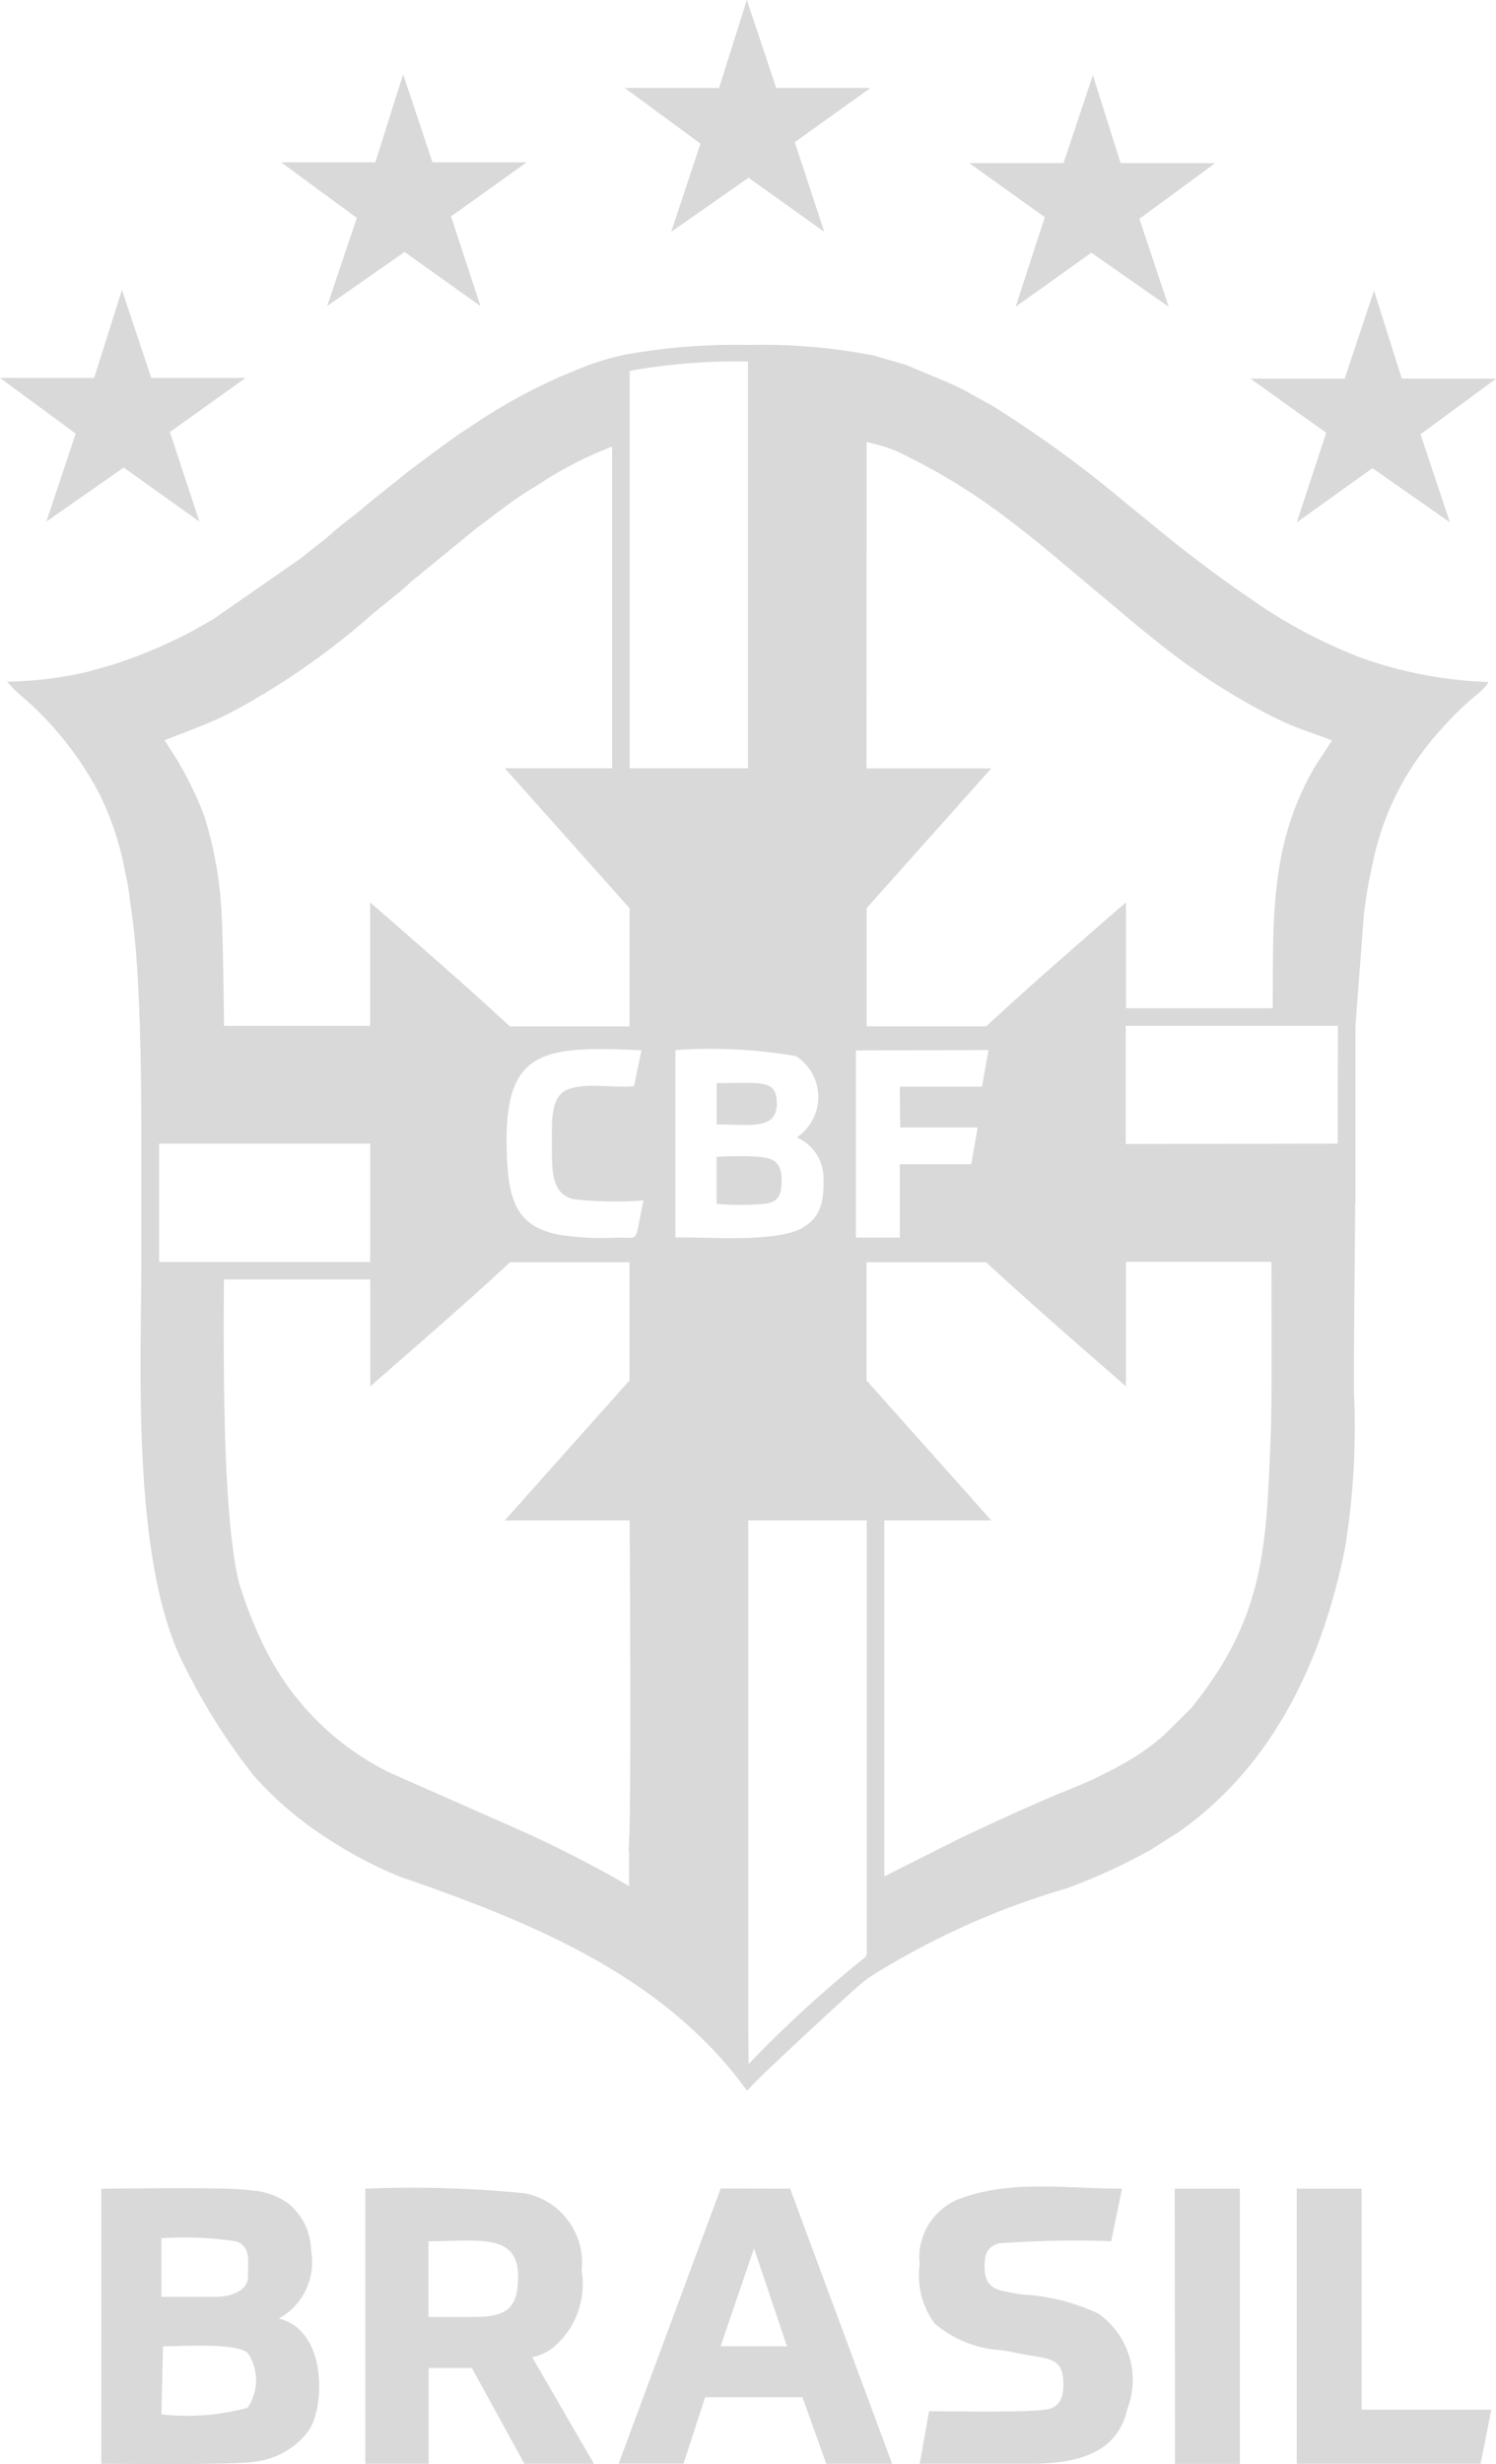 <svg xmlns="http://www.w3.org/2000/svg" width="42.526" height="70" viewBox="0 0 42.526 70">
  <path id="Caminho_25959" data-name="Caminho 25959" d="M10.143,6.191,7.992,4.611H10.67l.79-2.5.834,2.5h2.678L12.822,6.147l.834,2.547L11.5,7.157l-2.2,1.537ZM38.706,62.176H36.862v7.816h5.225l.307-1.537H38.706ZM1.317,14.819l2.2-1.537,2.152,1.537L4.83,12.273l2.152-1.537H4.3l-.834-2.5-.79,2.5H0l2.152,1.581ZM19.079,6.586l2.2-1.537,2.152,1.537L22.592,4.04,24.743,2.5H22.065L21.23,0l-.79,2.5H17.761l2.152,1.581Zm17.783,8.255L39.014,13.3l2.2,1.537-.834-2.5,2.152-1.581H39.848l-.79-2.5-.834,2.5H35.545L37.7,12.295ZM28.871,8.716l2.152-1.537,2.2,1.537-.834-2.5,2.152-1.581H31.856l-.79-2.5-.834,2.5H27.553L29.7,6.169ZM15.127,66.962l1.756,3.03H14.907L13.414,67.27H12.185v2.722h-1.8V62.176a32.282,32.282,0,0,1,4.525.13,2.008,2.008,0,0,1,1.623,2.2,2.347,2.347,0,0,1-.827,2.2,1.43,1.43,0,0,1-.578.257m-.4-2.283c0-1.252-1.105-1.01-2.547-1.01v2.151h1.273c.919,0,1.273-.215,1.273-1.142m16.481,1.039a5.8,5.8,0,0,0-2.185-.537c-.6-.122-1.036-.085-1.036-.809,0-.343.091-.551.411-.643a29.546,29.546,0,0,1,3.19-.06l.307-1.493c-1.635,0-3.122-.259-4.595.279a1.785,1.785,0,0,0-1.157,1.872,2.3,2.3,0,0,0,.427,1.681,3.216,3.216,0,0,0,1.92.759c.275.044.509.1.739.139.657.114,1,.106,1,.846,0,.4-.14.626-.45.691-.463.1-2.8.055-3.37.055l-.264,1.493h3.118c1.335,0,2.5-.275,2.785-1.562a2.3,2.3,0,0,0-.838-2.712m-9.6-32.851a9.159,9.159,0,0,0-1.241,0L20.369,34.2a8.548,8.548,0,0,0,1.215.012c.471-.028.635-.159.635-.661,0-.463-.152-.643-.6-.68m.461-1.515c.009-.406-.146-.551-.535-.581-.363-.028-.8,0-1.171-.007l0,1.176c.932-.008,1.693.179,1.71-.588m11.317,38.64h1.844V62.176H33.393ZM8.8,69.019a2.233,2.233,0,0,1-1.547.912c-.558.1-3.685.061-4.374.061V62.176c.811,0,3.652-.053,4.253.05A1.973,1.973,0,0,1,8.2,62.6a1.766,1.766,0,0,1,.644,1.332,1.842,1.842,0,0,1-.755,1.835l-.167.1c1.379.321,1.309,2.486.871,3.155M4.589,65.25l1.538,0c.4,0,.921-.153.921-.572,0-.482.084-.825-.313-1a9.617,9.617,0,0,0-2.146-.093Zm2.449,1.59c-.364-.292-1.792-.185-2.405-.185l-.044,1.932A6.5,6.5,0,0,0,7.037,68.4a1.381,1.381,0,0,0,0-1.561M22.46,62.176l2.9,7.816H23.489L22.811,68.1H20.045l-.615,1.888H17.586l2.9-7.816Zm-.088,4.479-.938-2.783-.95,2.783ZM33.444,52.083l-.723.462c-.162.09-.23.127-.4.213a16.413,16.413,0,0,1-2.009.89A22.075,22.075,0,0,0,24.825,56.1a2.863,2.863,0,0,0-.364.267c-.6.525-2.488,2.279-2.976,2.767,0,0-.244.253-.244.259a.244.244,0,0,0-.038-.046c-2.366-3.233-6.112-4.749-9.819-6.028a12.213,12.213,0,0,1-2.074-1.088,10.145,10.145,0,0,1-2.088-1.776,17.756,17.756,0,0,1-1.973-3.12C3.775,44.52,4,39.111,4.016,36.193V31.759c-.007-1.752-.046-3.883-.218-5.414-.035-.31-.09-.642-.124-.93-.044-.373-.106-.548-.165-.889a8.383,8.383,0,0,0-.691-1.988A9.519,9.519,0,0,0,.736,19.88,3.97,3.97,0,0,1,.2,19.364a10.66,10.66,0,0,0,2.272-.275l.652-.182a13.708,13.708,0,0,0,2.381-1c.2-.116.359-.2.56-.319L8.55,15.861c.316-.259.619-.474.923-.745s.631-.493.945-.768c.153-.134.3-.24.463-.372s.3-.242.464-.371c.088-.07.152-.127.244-.2l.729-.545c.171-.119.312-.232.482-.352s.3-.213.5-.337A15.949,15.949,0,0,1,16,10.669l.59-.244a8.089,8.089,0,0,1,1.3-.376v.006A17.439,17.439,0,0,1,21.266,9.8v0a16.589,16.589,0,0,1,3.574.3l.748.218a2.175,2.175,0,0,1,.356.127c.449.2,1.179.464,1.636.736l.623.343a33.351,33.351,0,0,1,3.86,2.815c.19.153.349.283.535.431a38.431,38.431,0,0,0,3.443,2.573,14.583,14.583,0,0,0,2.684,1.356,11.993,11.993,0,0,0,3.583.676c-.031.117-.312.35-.433.446a9.123,9.123,0,0,0-1.049,1.058,1.934,1.934,0,0,0-.181.215,7.874,7.874,0,0,0-1.63,3.464,12.854,12.854,0,0,0-.245,1.423l-.227,3q-.012.155-.012.311v4.882h-.007c-.012,1.781-.038,3.57-.037,5.351a21.377,21.377,0,0,1-.252,4.446c-.642,3.2-2.038,6.21-4.791,8.118m4.588-22.948H32q0,1.679,0,3.358l6.025-.009Zm-13.4-7.312h3.546L24.634,25.8v3.357l3.4,0c1.3-1.205,2.637-2.358,3.974-3.526q0,1.5,0,3.01h4.171c.017-2.507-.1-4.664,1.219-6.895l.467-.709c-.387-.155-.783-.279-1.173-.44a11.694,11.694,0,0,1-1.054-.524A18.935,18.935,0,0,1,32.8,18.156c-.157-.13-.306-.239-.438-.352L30.211,16c-.589-.5-1.147-.948-1.783-1.422a17.124,17.124,0,0,0-2.438-1.512c-.176-.089-.356-.187-.532-.261a4.968,4.968,0,0,0-.823-.247Zm-.3,8.011v5.317h1.246V33.073h2.032l.181-1.042-2.2,0-.016-1.161h2.34l.184-1.04ZM17.9,10.542v1.4h0v9.883h3.361s0-11.416,0-11.554a16.92,16.92,0,0,0-3.278.251ZM4.675,21.033A9.893,9.893,0,0,1,5.813,23.2a11.044,11.044,0,0,1,.488,2.8c.024.323.053,1.724.067,3.143h4.154q0-1.755,0-3.509c1.336,1.168,2.672,2.321,3.974,3.526l3.4,0V25.8l-3.545-3.975H17.4V12.69a9.685,9.685,0,0,0-1.427.67c-.312.165-.554.341-.845.515-.567.339-1.068.752-1.588,1.134l-1.858,1.521c-.1.09-.236.218-.35.309l-.751.61a20.885,20.885,0,0,1-4.018,2.792c-.631.327-1.205.514-1.886.791m5.846,14.818q0-1.681,0-3.361h-6v3.361h6.006ZM17.9,43.192l-3.551,0,3.545-3.975V35.858l-3.395,0c-1.3,1.205-2.637,2.358-3.974,3.526q0-1.519,0-3.038H6.365c-.014,2.386-.034,6.8.437,8.643a12.057,12.057,0,0,0,.665,1.7,7.8,7.8,0,0,0,3.585,3.657l3.319,1.466a33.952,33.952,0,0,1,3.511,1.768v-1l-.021-.017a1.275,1.275,0,0,0,.021-.22v-.14h.006c.049-1.383.026-6.361.01-9.017m.393-9.083a10.649,10.649,0,0,1-1.983-.035c-.623-.139-.618-.8-.618-1.449,0-.63-.069-1.4.385-1.639.481-.254,1.4-.055,1.949-.127l.211-1.016c-2.96-.141-3.988.009-3.816,3.179.064,1.171.335,1.836,1.465,2.06a8,8,0,0,0,1.657.082c.664-.014.481.207.75-1.054m4.529.768c.452-.251.612-.661.589-1.375a1.253,1.253,0,0,0-.761-1.185A1.381,1.381,0,0,0,22.622,30a14.405,14.405,0,0,0-3.422-.169v5.322c.984-.015,2.851.153,3.623-.276m1.817,8.314h-3.37l0,11.616h0v2.619h0c0,.4.01.81.008,1.212a34.718,34.718,0,0,1,3.292-3.017.172.172,0,0,0,.07-.139l0-1.925h0Zm8.439,6.11.772-.763c2.133-2.627,2.148-4.633,2.276-7.923.028-.729.017-2.864.015-4.77l-4.136,0q0,1.769,0,3.539c-1.336-1.168-2.672-2.321-3.974-3.526l-3.4,0v3.357l3.545,3.975h-3.04V53.305l2.191-1.1c.975-.459,1.847-.859,2.815-1.27a13.033,13.033,0,0,0,2.049-.98,7.39,7.39,0,0,0,.62-.434c.106-.089.164-.138.266-.216" fill="#d9d9d9"/>
</svg>
